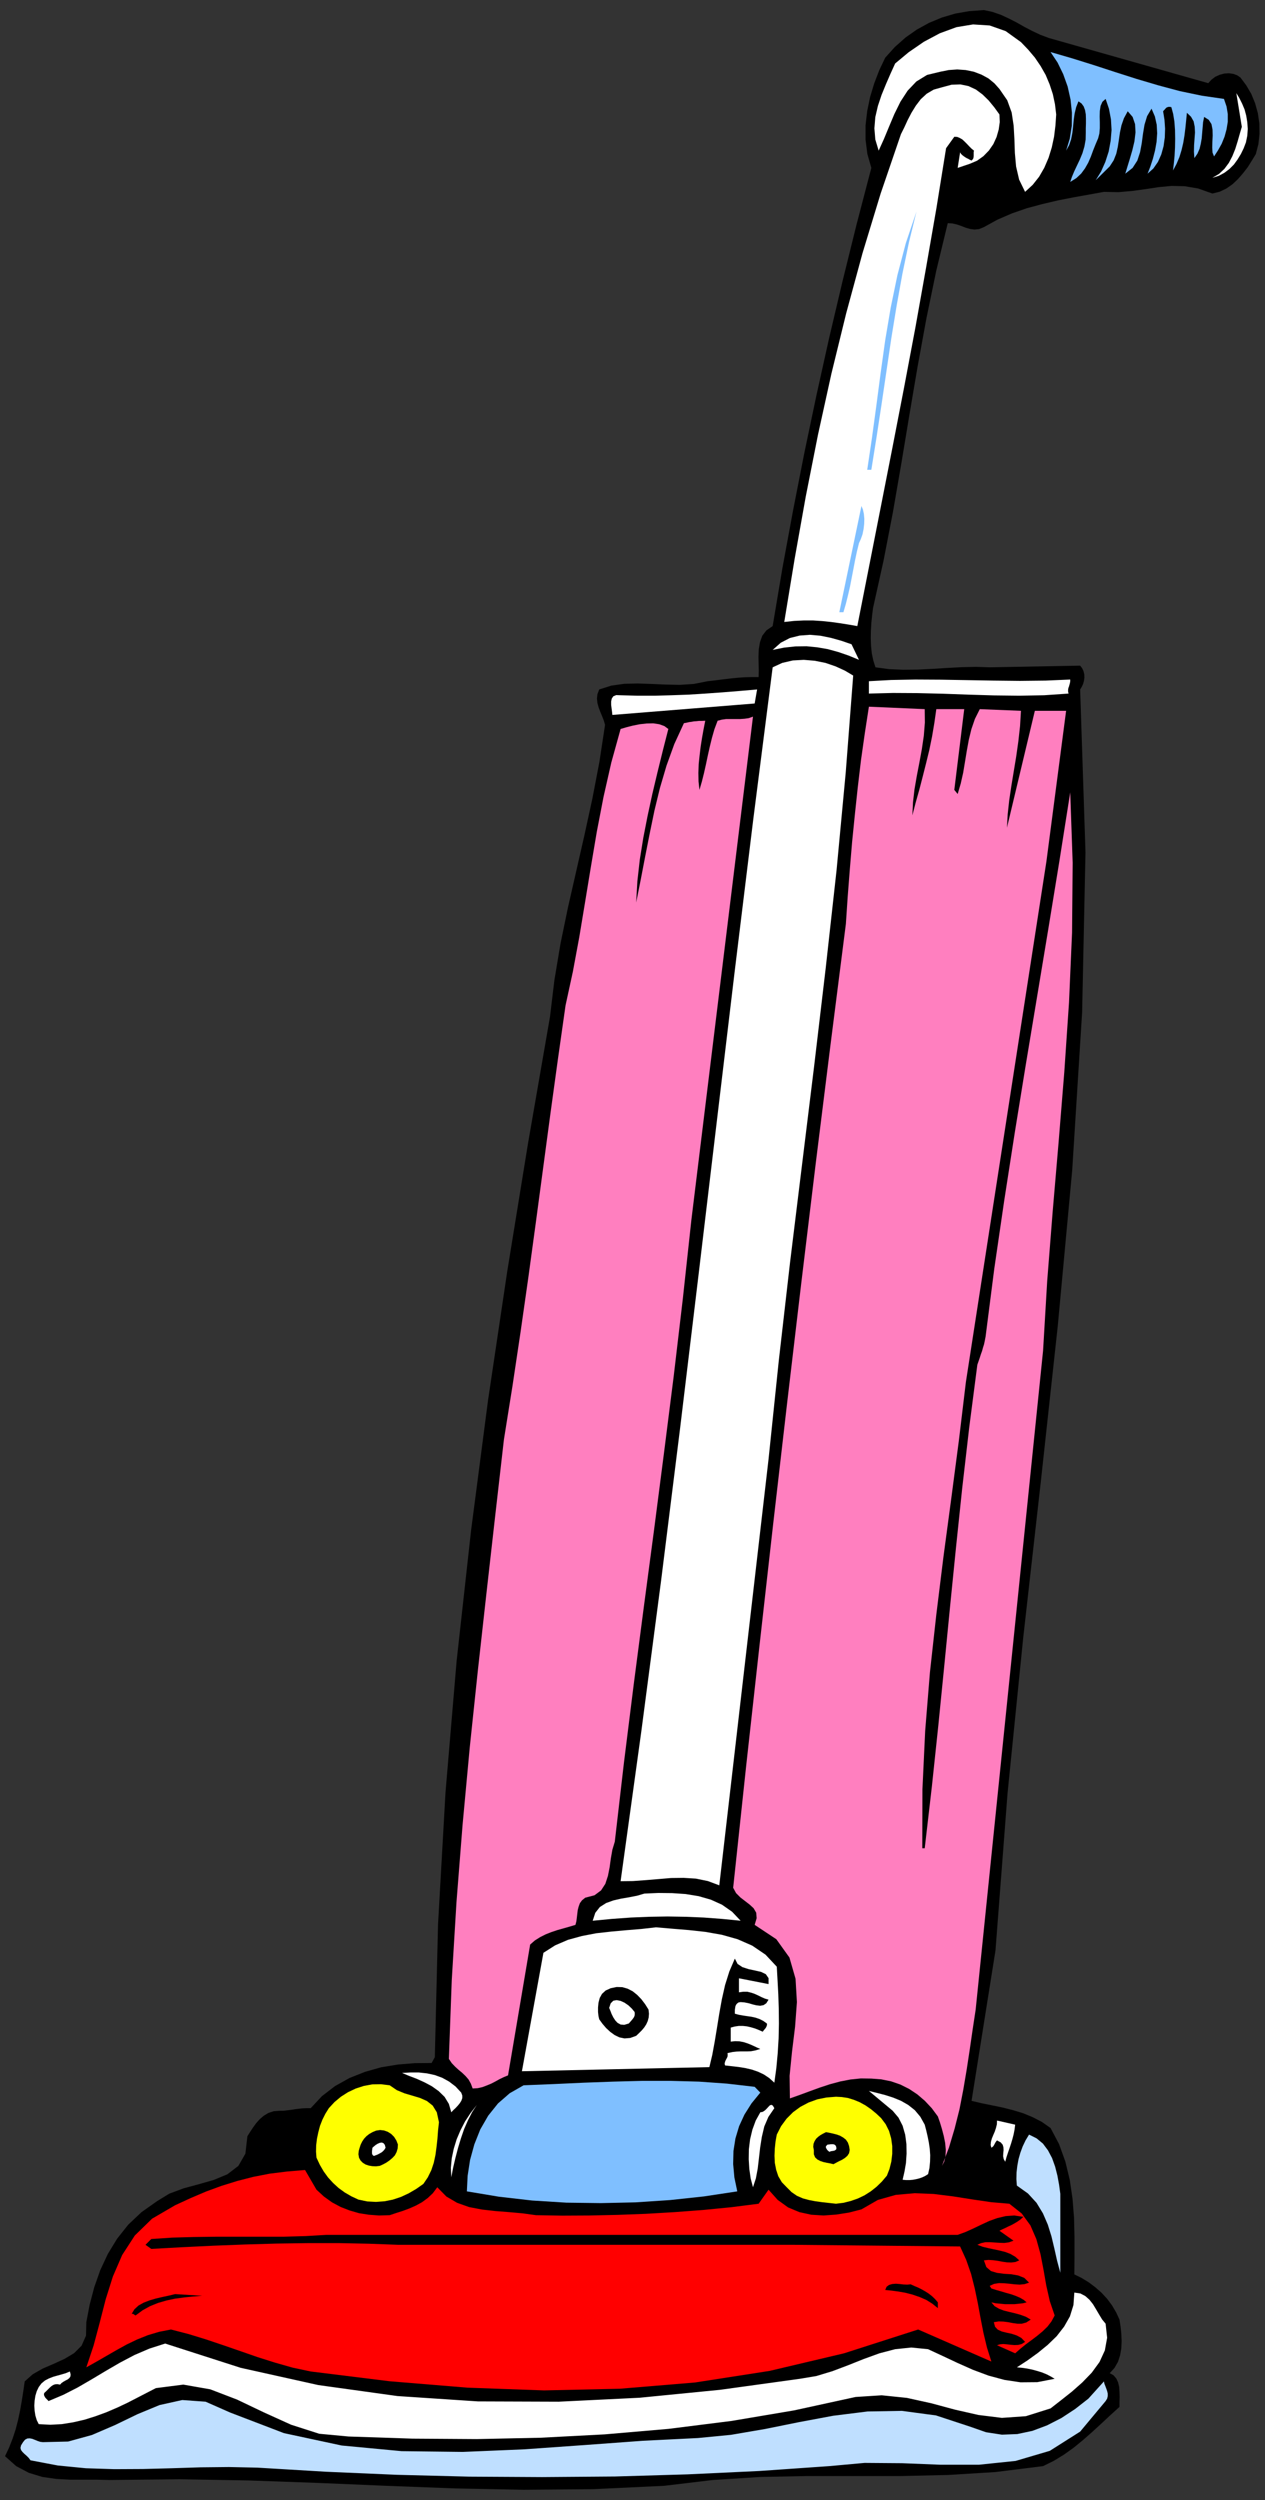 <?xml version="1.0" encoding="UTF-8" standalone="no"?>
<svg
   xmlns:dc="http://purl.org/dc/elements/1.1/"
   xmlns:cc="http://creativecommons.org/ns#"
   xmlns:rdf="http://www.w3.org/1999/02/22-rdf-syntax-ns#"
   xmlns:svg="http://www.w3.org/2000/svg"
   xmlns="http://www.w3.org/2000/svg"
   xmlns:sodipodi="http://sodipodi.sourceforge.net/DTD/sodipodi-0.dtd"
   xmlns:inkscape="http://www.inkscape.org/namespaces/inkscape"
   version="1.0"
   width="696.468mm"
   height="1375.664mm"
   id="svg77"
   sodipodi:docname="GC000225.WMF">
  <rect width="100%" height="100%" fill="#333333" stroke="none"/>
  <sodipodi:namedview
     pagecolor="#ffffff"
     bordercolor="#666666"
     borderopacity="1"
     objecttolerance="10"
     gridtolerance="10"
     guidetolerance="10"
     inkscape:pageopacity="0"
     inkscape:pageshadow="2"
     inkscape:window-width="640"
     inkscape:window-height="480"
     id="namedview79" />
  <defs
     id="defs3">
    <pattern
       id="WMFhbasepattern"
       patternUnits="userSpaceOnUse"
       width="6"
       height="6"
       x="0"
       y="0" />
  </defs>
  <path
     style="fill:none;stroke:none;"
     d="  M 0,5198.72   L 2631.68,5198.72   L 2631.68,0   L 0,0   z "
     id="path5" />
  <path
     style="fill:#000000;fill-rule:evenodd;fill-opacity:1;stroke:none;"
     d="  M 2182.593,79.043   L 2514.251,173.005   L 2514.251,173.005   L 2520.916,165.704   L 2528.85,159.672   L 2538.054,155.546   L 2547.575,153.006   L 2557.097,152.371   L 2566.301,153.641   L 2574.235,156.498   L 2581.217,161.26   L 2581.217,161.26   L 2593.278,177.449   L 2603.751,195.226   L 2611.685,214.59   L 2617.398,235.223   L 2620.572,256.492   L 2620.889,278.078   L 2618.668,299.346   L 2613.272,320.297   L 2613.272,320.297   L 2605.02,333.947   L 2596.451,347.597   L 2586.613,360.295   L 2576.139,372.357   L 2564.714,383.15   L 2552.019,392.039   L 2538.054,398.705   L 2522.82,402.514   L 2522.82,402.514   L 2493.304,392.039   L 2465.375,387.277   L 2438.081,386.642   L 2411.104,389.182   L 2384.127,393.309   L 2356.198,397.118   L 2327.317,399.657   L 2297.166,399.022   L 2297.166,399.022   L 2265.746,404.736   L 2233.691,410.45   L 2201.318,416.799   L 2168.946,424.418   L 2136.891,432.989   L 2105.788,443.782   L 2075.638,456.797   L 2047.391,472.351   L 2047.391,472.351   L 2037.235,476.478   L 2027.714,477.43   L 2018.51,476.16   L 2009.623,473.621   L 2000.737,470.129   L 1991.533,466.955   L 1982.012,464.733   L 1972.173,464.098   L 1972.173,464.098   L 1948.37,562.504   L 1927.741,662.18   L 1909.333,762.809   L 1892.194,863.755   L 1875.373,965.019   L 1857.918,1065.965   L 1838.558,1165.958   L 1816.659,1264.682   L 1816.659,1264.682   L 1814.755,1279.919   L 1813.168,1295.474   L 1812.216,1311.663   L 1811.898,1327.535   L 1812.533,1343.407   L 1814.12,1358.962   L 1817.294,1373.882   L 1821.737,1387.849   L 1821.737,1387.849   L 1849.983,1391.658   L 1879.499,1392.928   L 1909.967,1392.611   L 1941.07,1391.023   L 1971.856,1389.119   L 2002.006,1387.532   L 2031.522,1386.897   L 2059.452,1387.849   L 2059.452,1387.849   L 2247.655,1384.357   L 2247.655,1384.357   L 2251.781,1389.754   L 2254.638,1395.785   L 2256.224,1402.451   L 2256.542,1409.118   L 2255.59,1416.101   L 2253.685,1422.767   L 2250.829,1428.799   L 2247.655,1433.878   L 2247.655,1433.878   L 2258.764,1772.587   L 2251.781,2105.264   L 2231.152,2433.497   L 2201.001,2758.556   L 2165.772,3082.028   L 2129.274,3405.182   L 2096.584,3729.606   L 2071.512,4056.252   L 2071.512,4056.252   L 2021.684,4369.248   L 2021.684,4369.248   L 2043.265,4374.328   L 2065.164,4378.772   L 2086.746,4383.216   L 2108.01,4388.612   L 2128.957,4394.961   L 2148.951,4403.215   L 2167.994,4413.055   L 2186.084,4425.753   L 2186.084,4425.753   L 2203.857,4459.401   L 2216.87,4495.59   L 2226.074,4533.682   L 2231.787,4572.728   L 2234.96,4612.725   L 2235.912,4652.723   L 2235.912,4692.085   L 2235.595,4730.178   L 2235.595,4730.178   L 2250.512,4737.479   L 2265.111,4746.368   L 2279.075,4756.843   L 2292.088,4768.271   L 2303.831,4780.968   L 2313.987,4794.618   L 2322.556,4809.221   L 2329.538,4824.14   L 2329.538,4824.14   L 2331.76,4838.743   L 2333.347,4853.662   L 2333.981,4868.9   L 2333.347,4883.819   L 2330.808,4898.422   L 2326.365,4912.071   L 2319.065,4924.769   L 2309.226,4935.562   L 2309.226,4935.562   L 2317.161,4940.006   L 2322.873,4946.672   L 2326.682,4954.926   L 2328.903,4964.449   L 2329.538,4974.607   L 2329.856,4985.4   L 2329.538,4995.876   L 2329.538,5005.716   L 2329.538,5005.716   L 2309.544,5023.81   L 2290.501,5041.587   L 2271.776,5058.729   L 2253.368,5074.918   L 2234.325,5090.473   L 2214.331,5104.758   L 2193.067,5117.773   L 2170.533,5128.883   L 2170.533,5128.883   L 2070.877,5141.263   L 1972.808,5147.295   L 1875.373,5149.517   L 1778.256,5149.517   L 1680.505,5149.517   L 1582.436,5151.421   L 1483.097,5157.77   L 1382.171,5169.833   L 1382.171,5169.833   L 1234.592,5176.817   L 1089.551,5178.086   L 946.097,5175.229   L 803.278,5169.833   L 661.094,5163.802   L 517.957,5158.722   L 373.869,5156.183   L 227.558,5157.77   L 227.558,5157.77   L 202.803,5157.135   L 175.826,5157.135   L 146.945,5157.135   L 117.429,5155.548   L 88.23,5151.421   L 59.984,5142.85   L 33.642,5128.883   L 10.473,5108.249   L 10.473,5108.249   L 19.043,5090.155   L 26.342,5071.426   L 32.69,5052.063   L 37.768,5032.381   L 41.894,5012.7   L 45.385,4992.701   L 48.558,4972.703   L 51.415,4952.704   L 51.415,4952.704   L 68.236,4937.784   L 88.865,4926.039   L 111.716,4916.198   L 133.933,4906.04   L 154.245,4893.977   L 169.796,4878.423   L 179,4857.472   L 179.635,4829.537   L 179.635,4829.537   L 186.617,4793.031   L 196.138,4756.843   L 208.516,4721.607   L 224.385,4687.641   L 243.745,4655.897   L 266.913,4626.693   L 294.525,4600.663   L 326.897,4577.807   L 326.897,4577.807   L 352.287,4562.252   L 382.12,4551.142   L 413.858,4542.571   L 444.961,4533.682   L 473.207,4521.937   L 496.058,4504.478   L 510.658,4479.083   L 514.784,4442.895   L 514.784,4442.895   L 520.179,4434.324   L 526.209,4425.118   L 532.874,4415.912   L 540.491,4407.341   L 549.06,4400.04   L 558.581,4394.326   L 569.372,4390.834   L 581.75,4389.882   L 581.75,4389.882   L 589.684,4389.882   L 597.619,4388.93   L 605.553,4387.977   L 613.487,4386.708   L 621.104,4385.755   L 629.356,4384.803   L 637.608,4384.486   L 646.494,4384.486   L 646.494,4384.486   L 669.98,4359.408   L 697.275,4338.457   L 727.425,4321.632   L 759.48,4308.935   L 793.122,4299.412   L 828.033,4293.698   L 862.945,4290.841   L 898.173,4290.523   L 898.173,4290.523   L 904.838,4278.461   L 904.838,4278.461   L 911.503,4002.605   L 927.055,3727.702   L 950.223,3454.068   L 980.374,3182.022   L 1015.602,2911.88   L 1055.592,2643.643   L 1098.755,2377.945   L 1144.457,2114.787   L 1144.457,2114.787   L 1153.661,2038.284   L 1166.356,1962.416   L 1181.907,1887.183   L 1199.046,1811.949   L 1216.184,1736.716   L 1232.688,1660.848   L 1247.287,1584.662   L 1259.03,1507.524   L 1259.03,1507.524   L 1256.491,1498.636   L 1253,1489.747   L 1249.191,1480.542   L 1245.7,1471.336   L 1243.161,1462.13   L 1242.209,1452.924   L 1243.161,1443.718   L 1246.969,1433.878   L 1246.969,1433.878   L 1272.042,1425.942   L 1299.019,1422.133   L 1326.948,1421.498   L 1355.829,1422.45   L 1385.028,1423.72   L 1414.544,1424.355   L 1443.742,1422.45   L 1472.624,1416.736   L 1472.624,1416.736   L 1484.367,1415.466   L 1496.744,1413.879   L 1509.757,1412.292   L 1523.086,1410.705   L 1536.734,1409.435   L 1550.381,1408.483   L 1564.345,1408.165   L 1578.627,1408.165   L 1578.627,1408.165   L 1578.945,1395.15   L 1578.627,1380.865   L 1578.31,1365.628   L 1578.945,1350.074   L 1581.484,1335.471   L 1586.244,1322.139   L 1594.813,1311.028   L 1607.826,1302.14   L 1607.826,1302.14   L 1628.138,1181.513   L 1650.354,1061.203   L 1673.84,941.528   L 1698.913,822.17   L 1725.255,703.448   L 1753.184,585.043   L 1782.382,466.955   L 1813.168,349.184   L 1813.168,349.184   L 1804.916,320.297   L 1801.108,290.458   L 1801.108,260.618   L 1804.599,230.779   L 1810.629,201.575   L 1819.198,173.322   L 1829.671,146.023   L 1842.049,119.992   L 1842.049,119.992   L 1862.044,97.772   L 1884.26,78.09   L 1907.746,61.583   L 1933.136,47.616   L 1959.795,36.506   L 1987.725,28.252   L 2016.923,23.173   L 2047.391,20.951   L 2047.391,20.951   L 2065.164,24.76   L 2082.62,30.792   L 2099.123,38.41   L 2115.31,46.664   L 2131.496,55.869   L 2147.999,64.44   L 2164.82,72.376   L 2182.593,79.043   L 2182.593,79.043   L 2182.593,79.043   L 2182.593,79.043   L 2182.593,79.043  z "
     id="path7" />
  <path
     style="fill:#ffffff;fill-rule:evenodd;fill-opacity:1;stroke:none;"
     d="  M 2124.514,87.614   L 2139.43,103.168   L 2153.395,119.675   L 2165.455,137.452   L 2175.928,155.863   L 2184.18,175.544   L 2190.845,195.861   L 2195.288,216.812   L 2197.827,238.08   L 2197.827,238.08   L 2196.24,261.253   L 2193.384,284.427   L 2188.623,306.647   L 2181.959,328.233   L 2173.072,348.867   L 2162.281,367.596   L 2148.951,384.42   L 2133.083,399.022   L 2133.083,399.022   L 2120.705,373.627   L 2114.358,346.327   L 2111.818,318.075   L 2110.866,289.506   L 2109.28,261.253   L 2105.154,233.954   L 2095.95,208.558   L 2079.764,185.068   L 2079.764,185.068   L 2069.29,173.322   L 2056.912,163.164   L 2042.313,155.228   L 2026.444,149.197   L 2009.623,145.705   L 1991.85,144.435   L 1974.077,145.705   L 1956.622,149.197   L 1956.622,149.197   L 1929.01,155.863   L 1906.794,169.513   L 1888.703,188.56   L 1873.787,211.415   L 1861.092,237.128   L 1849.983,263.475   L 1839.193,289.506   L 1828.402,313.314   L 1828.402,313.314   L 1821.42,290.14   L 1819.515,266.967   L 1821.42,243.477   L 1826.815,220.304   L 1834.432,197.448   L 1843.636,174.91   L 1853.157,153.006   L 1862.678,132.055   L 1862.678,132.055   L 1890.925,108.565   L 1922.345,86.979   L 1955.67,69.202   L 1990.264,56.504   L 2024.858,50.79   L 2059.452,53.013   L 2092.776,64.758   L 2124.514,87.614   L 2124.514,87.614   L 2124.514,87.614   L 2124.514,87.614   L 2124.514,87.614  z "
     id="path9" />
  <path
     style="fill:#7fbfff;fill-rule:evenodd;fill-opacity:1;stroke:none;"
     d="  M 2546.941,205.701   L 2552.336,221.573   L 2554.875,237.128   L 2554.875,253.317   L 2552.336,268.872   L 2548.21,284.109   L 2542.18,299.029   L 2534.563,312.679   L 2526.311,325.376   L 2526.311,325.376   L 2523.137,317.44   L 2522.503,306.965   L 2522.82,294.902   L 2523.455,281.887   L 2523.137,269.507   L 2520.916,258.079   L 2515.203,249.191   L 2505.682,243.159   L 2505.682,243.159   L 2503.46,254.27   L 2502.508,265.698   L 2501.556,276.808   L 2500.604,287.918   L 2498.7,299.029   L 2496.16,309.504   L 2491.717,319.662   L 2485.37,328.868   L 2485.37,328.868   L 2484.418,315.536   L 2484.735,301.886   L 2485.687,288.553   L 2486.639,275.538   L 2486.005,263.475   L 2483.783,252.365   L 2478.387,242.842   L 2469.818,234.588   L 2469.818,234.588   L 2468.231,250.778   L 2466.645,266.332   L 2464.74,281.887   L 2462.201,297.124   L 2458.71,312.044   L 2454.267,326.646   L 2448.237,340.931   L 2440.937,354.581   L 2440.937,354.581   L 2442.524,340.613   L 2444.111,324.424   L 2445.063,306.965   L 2445.38,288.871   L 2445.063,270.459   L 2443.794,253   L 2441.255,237.128   L 2437.446,222.843   L 2437.446,222.843   L 2434.272,222.208   L 2431.733,222.208   L 2429.512,222.843   L 2427.29,223.795   L 2425.386,225.7   L 2423.799,227.605   L 2421.895,229.509   L 2420.308,231.414   L 2420.308,231.414   L 2423.164,249.191   L 2424.434,267.602   L 2423.799,286.014   L 2421.26,304.108   L 2416.499,321.25   L 2409.517,336.804   L 2399.996,350.454   L 2387.935,361.247   L 2387.935,361.247   L 2393.648,346.645   L 2399.044,330.138   L 2403.487,312.996   L 2406.661,295.219   L 2407.93,277.125   L 2406.978,259.349   L 2403.169,242.207   L 2396.187,226.018   L 2396.187,226.018   L 2386.983,241.572   L 2381.588,259.349   L 2378.414,278.395   L 2375.875,297.759   L 2372.384,316.488   L 2366.671,333.947   L 2356.833,349.184   L 2341.599,361.247   L 2341.599,361.247   L 2345.724,347.597   L 2350.802,331.09   L 2356.198,312.679   L 2360.641,293.95   L 2362.863,275.221   L 2361.911,258.079   L 2356.833,243.159   L 2346.677,231.414   L 2346.677,231.414   L 2338.742,246.016   L 2333.664,260.618   L 2330.49,275.538   L 2328.269,290.775   L 2326.047,305.378   L 2322.873,319.662   L 2317.478,333.312   L 2309.226,346.01   L 2309.226,346.01   L 2280.028,374.897   L 2280.028,374.897   L 2291.136,356.803   L 2300.022,336.804   L 2307.005,315.218   L 2311.131,292.997   L 2313.035,270.459   L 2311.765,248.238   L 2307.639,226.335   L 2300.657,205.701   L 2300.657,205.701   L 2293.992,211.733   L 2290.184,220.304   L 2288.597,230.779   L 2288.279,242.207   L 2288.597,254.587   L 2288.597,266.65   L 2287.645,277.76   L 2285.106,287.601   L 2285.106,287.601   L 2279.71,300.299   L 2274.632,312.996   L 2269.872,326.011   L 2264.476,338.391   L 2257.811,350.137   L 2249.877,360.93   L 2239.721,370.453   L 2227.026,378.389   L 2227.026,378.389   L 2230.517,367.913   L 2235.278,356.485   L 2240.99,344.423   L 2247.021,331.725   L 2252.416,318.71   L 2256.542,304.743   L 2259.081,290.458   L 2259.398,275.856   L 2259.398,275.856   L 2259.398,266.65   L 2259.716,256.809   L 2259.716,246.969   L 2259.398,237.763   L 2257.811,228.874   L 2254.955,221.256   L 2250.512,215.225   L 2244.164,210.78   L 2244.164,210.78   L 2239.403,222.843   L 2236.23,235.858   L 2234.325,249.191   L 2233.056,262.841   L 2231.469,276.491   L 2228.93,289.506   L 2224.804,301.886   L 2218.457,313.314   L 2218.457,313.314   L 2226.074,288.236   L 2230.2,261.571   L 2230.517,234.271   L 2227.661,206.971   L 2221.631,179.989   L 2212.427,154.276   L 2200.684,130.151   L 2186.084,108.247   L 2186.084,108.247   L 2230.834,121.262   L 2275.584,135.23   L 2320.334,149.832   L 2365.084,164.117   L 2410.152,177.449   L 2455.219,189.512   L 2500.921,199.035   L 2546.941,205.701   L 2546.941,205.701   L 2546.941,205.701   L 2546.941,205.701   L 2546.941,205.701  z "
     id="path11" />
  <path
     style="fill:#ffffff;fill-rule:evenodd;fill-opacity:1;stroke:none;"
     d="  M 2079.764,238.08   L 2080.398,253.952   L 2078.177,269.507   L 2073.733,285.061   L 2067.068,299.664   L 2057.865,312.996   L 2046.439,324.741   L 2033.109,334.265   L 2018.193,340.613   L 2018.193,340.613   L 1992.803,349.184   L 1997.881,316.805   L 1997.881,316.805   L 1999.785,319.98   L 2002.324,322.519   L 2005.18,324.741   L 2008.354,326.964   L 2011.528,328.868   L 2015.019,330.455   L 2018.193,332.36   L 2021.684,333.947   L 2021.684,333.947   L 2023.588,332.043   L 2025.175,329.82   L 2025.81,327.281   L 2026.127,324.424   L 2026.127,321.884   L 2026.127,319.028   L 2026.127,316.171   L 2026.762,313.314   L 2026.762,313.314   L 2021.684,309.187   L 2016.923,304.425   L 2012.162,299.346   L 2007.402,294.585   L 2002.641,290.14   L 1997.246,286.966   L 1991.85,284.744   L 1985.82,284.427   L 1985.82,284.427   L 1968.682,308.235   L 1968.682,308.235   L 1948.687,432.354   L 1927.106,556.473   L 1904.889,680.909   L 1881.404,805.346   L 1857.283,929.783   L 1832.845,1054.219   L 1808.407,1178.338   L 1783.969,1302.14   L 1783.969,1302.14   L 1765.879,1298.966   L 1747.788,1296.109   L 1729.381,1293.569   L 1710.973,1291.665   L 1691.93,1290.395   L 1672.57,1290.395   L 1652.576,1291.347   L 1631.946,1293.569   L 1631.946,1293.569   L 1653.528,1162.466   L 1676.696,1032.633   L 1702.086,904.387   L 1730.015,777.411   L 1760.801,651.705   L 1794.76,526.633   L 1832.528,402.514   L 1874.739,279.03   L 1874.739,279.03   L 1881.721,265.063   L 1888.703,249.826   L 1896.638,234.588   L 1905.842,219.669   L 1915.998,206.336   L 1928.375,194.908   L 1942.975,186.337   L 1960.113,181.576   L 1960.113,181.576   L 1980.108,176.179   L 1998.515,175.544   L 2015.336,179.036   L 2030.888,186.337   L 2044.535,196.496   L 2057.23,208.876   L 2068.973,223.161   L 2079.764,238.08   L 2079.764,238.08   L 2079.764,238.08   L 2079.764,238.08   L 2079.764,238.08  z "
     id="path13" />
  <path
     style="fill:#ffffff;fill-rule:evenodd;fill-opacity:1;stroke:none;"
     d="  M 2592.643,296.172   L 2587.882,308.552   L 2582.169,320.297   L 2575.187,331.725   L 2567.57,342.201   L 2558.366,351.406   L 2547.893,359.342   L 2536.15,365.691   L 2522.82,369.818   L 2522.82,369.818   L 2536.785,361.565   L 2547.893,351.089   L 2557.097,338.709   L 2564.396,324.741   L 2570.427,309.822   L 2575.187,294.585   L 2579.63,279.03   L 2584.074,263.793   L 2584.074,263.793   L 2572.648,193.639   L 2572.648,193.639   L 2578.996,204.114   L 2584.708,215.542   L 2589.786,227.605   L 2593.278,240.62   L 2595.499,254.27   L 2596.451,268.237   L 2595.499,282.204   L 2592.643,296.172   L 2592.643,296.172   L 2592.643,296.172   L 2592.643,296.172   L 2592.643,296.172  z "
     id="path15" />
  <path
     style="fill:#7fbfff;fill-rule:evenodd;fill-opacity:1;stroke:none;"
     d="  M 1813.168,977.081   L 1804.599,977.081   L 1804.599,977.081   L 1814.437,910.736   L 1823.641,843.121   L 1832.528,775.507   L 1842.049,707.257   L 1853.475,639.642   L 1867.439,572.027   L 1884.895,505.682   L 1907.111,439.972   L 1907.111,439.972   L 1891.56,503.46   L 1877.912,568.853   L 1865.852,635.516   L 1854.744,703.448   L 1844.588,772.015   L 1834.432,840.899   L 1823.959,909.466   L 1813.168,977.081   L 1813.168,977.081   L 1813.168,977.081   L 1813.168,977.081   L 1813.168,977.081  z "
     id="path17" />
  <path
     style="fill:#7fbfff;fill-rule:evenodd;fill-opacity:1;stroke:none;"
     d="  M 1787.46,1129.453   L 1783.017,1147.547   L 1779.209,1165.641   L 1775.717,1184.052   L 1772.226,1202.147   L 1768.735,1220.241   L 1764.609,1238.017   L 1760.166,1255.794   L 1755.088,1273.253   L 1755.088,1273.253   L 1746.519,1273.253   L 1792.538,1052.315   L 1792.538,1052.315   L 1795.712,1059.933   L 1797.616,1068.822   L 1798.569,1078.98   L 1798.251,1089.773   L 1796.982,1100.566   L 1794.76,1111.359   L 1791.269,1121.199   L 1787.46,1129.453   L 1787.46,1129.453   L 1787.46,1129.453   L 1787.46,1129.453   L 1787.46,1129.453  z "
     id="path19" />
  <path
     style="fill:#ffffff;fill-rule:evenodd;fill-opacity:1;stroke:none;"
     d="  M 1771.909,1339.916   L 1787.46,1372.294   L 1787.46,1372.294   L 1765.879,1363.406   L 1744.615,1356.105   L 1722.716,1350.074   L 1700.817,1346.264   L 1678.283,1344.042   L 1655.115,1344.36   L 1631.629,1346.899   L 1607.826,1351.661   L 1607.826,1351.661   L 1624.647,1336.741   L 1643.689,1326.9   L 1664.001,1321.822   L 1685.265,1320.234   L 1707.164,1322.139   L 1729.063,1326.583   L 1750.645,1332.614   L 1771.909,1339.916   L 1771.909,1339.916   L 1771.909,1339.916   L 1771.909,1339.916   L 1771.909,1339.916  z "
     id="path21" />
  <path
     style="fill:#ffffff;fill-rule:evenodd;fill-opacity:1;stroke:none;"
     d="  M 1775.4,1404.991   L 1759.849,1606.883   L 1740.806,1809.727   L 1718.273,2012.889   L 1694.152,2217.003   L 1669.079,2421.117   L 1644.007,2625.549   L 1620.521,2830.298   L 1599.257,3034.729   L 1599.257,3034.729   L 1496.744,3921.023   L 1496.744,3921.023   L 1472.941,3912.134   L 1448.186,3907.055   L 1422.478,3905.468   L 1396.453,3905.786   L 1370.111,3908.008   L 1343.452,3910.23   L 1317.11,3912.134   L 1291.402,3912.452   L 1291.402,3912.452   L 1334.565,3600.408   L 1375.824,3286.142   L 1415.179,2970.606   L 1453.264,2654.119   L 1491.031,2336.996   L 1528.799,2020.19   L 1567.519,1703.702   L 1607.826,1387.849   L 1607.826,1387.849   L 1627.82,1378.643   L 1649.719,1373.564   L 1672.57,1372.294   L 1695.421,1374.199   L 1717.638,1378.643   L 1738.902,1385.944   L 1758.262,1394.833   L 1775.4,1404.991   L 1775.4,1404.991   L 1775.4,1404.991   L 1775.4,1404.991   L 1775.4,1404.991  z "
     id="path23" />
  <path
     style="fill:#ffffff;fill-rule:evenodd;fill-opacity:1;stroke:none;"
     d="  M 2227.026,1413.244   L 2227.026,1417.054   L 2226.391,1420.545   L 2225.439,1424.037   L 2224.487,1427.529   L 2223.217,1430.704   L 2222.583,1434.513   L 2222.583,1438.322   L 2223.535,1442.449   L 2223.535,1442.449   L 2172.755,1445.941   L 2120.705,1446.893   L 2068.021,1446.258   L 2015.019,1444.671   L 1962.017,1442.766   L 1909.65,1441.496   L 1858.235,1441.179   L 1808.09,1442.449   L 1808.09,1442.449   L 1808.09,1416.736   L 1808.09,1416.736   L 1854.427,1414.197   L 1904.572,1413.244   L 1957.574,1413.562   L 2012.162,1414.514   L 2067.386,1415.466   L 2122.292,1416.101   L 2175.928,1415.466   L 2227.026,1413.244   L 2227.026,1413.244   L 2227.026,1413.244   L 2227.026,1413.244   L 2227.026,1413.244  z "
     id="path25" />
  <path
     style="fill:#ffffff;fill-rule:evenodd;fill-opacity:1;stroke:none;"
     d="  M 1570.375,1463.082   L 1274.264,1486.89   L 1274.264,1486.89   L 1273.629,1480.859   L 1272.677,1473.558   L 1271.725,1465.939   L 1271.725,1458.956   L 1272.994,1452.924   L 1276.168,1448.163   L 1282.198,1445.623   L 1291.402,1445.941   L 1291.402,1445.941   L 1326.948,1446.893   L 1362.494,1446.893   L 1397.406,1445.941   L 1432.634,1444.671   L 1467.863,1442.449   L 1503.409,1439.909   L 1538.955,1437.052   L 1575.453,1433.878   L 1575.453,1433.878   L 1570.375,1463.082   L 1570.375,1463.082   L 1570.375,1463.082   L 1570.375,1463.082  z "
     id="path27" />
  <path
     style="fill:#ff7fbf;fill-rule:evenodd;fill-opacity:1;stroke:none;"
     d="  M 1924.249,1474.828   L 1924.567,1502.762   L 1922.345,1530.38   L 1918.219,1558.314   L 1913.141,1585.932   L 1907.746,1613.867   L 1902.985,1641.484   L 1899.811,1668.784   L 1898.542,1695.766   L 1898.542,1695.766   L 1905.524,1668.784   L 1913.141,1641.801   L 1920.123,1614.819   L 1927.106,1587.202   L 1933.771,1559.902   L 1939.483,1531.967   L 1944.244,1503.715   L 1948.37,1474.828   L 1948.37,1474.828   L 2006.45,1474.828   L 1985.82,1642.754   L 1992.803,1651.324   L 1992.803,1651.324   L 1999.15,1629.739   L 2004.228,1607.2   L 2008.037,1584.345   L 2011.845,1561.171   L 2015.971,1538.633   L 2021.366,1516.412   L 2028.666,1495.144   L 2038.822,1474.828   L 2038.822,1474.828   L 2124.514,1478.32   L 2124.514,1478.32   L 2122.609,1510.064   L 2119.118,1541.49   L 2114.675,1572.917   L 2109.597,1603.708   L 2104.519,1634.5   L 2100.076,1664.34   L 2096.902,1693.544   L 2095.315,1721.479   L 2095.315,1721.479   L 2153.395,1478.32   L 2218.457,1478.32   L 2177.515,1791.316   L 2009.941,2874.105   L 2009.941,2874.105   L 1995.342,2995.684   L 1979.473,3116.629   L 1963.287,3237.256   L 1948.37,3357.884   L 1935.04,3478.511   L 1925.201,3599.773   L 1919.489,3721.353   L 1919.171,3843.885   L 1919.171,3843.885   L 1924.249,3843.885   L 1924.249,3843.885   L 1939.166,3715.004   L 1952.496,3588.98   L 1964.873,3464.861   L 1976.934,3341.694   L 1989.311,3218.527   L 2002.324,3094.408   L 2016.923,2968.067   L 2033.744,2838.234   L 2033.744,2838.234   L 2036.283,2830.933   L 2038.822,2823.632   L 2041.044,2816.648   L 2043.583,2809.664   L 2045.487,2802.68   L 2047.709,2795.697   L 2049.295,2788.078   L 2050.882,2779.825   L 2050.882,2779.825   L 2068.973,2638.564   L 2089.602,2497.303   L 2111.501,2356.359   L 2134.352,2215.416   L 2157.838,2074.155   L 2181.324,1932.577   L 2204.492,1790.681   L 2227.026,1647.833   L 2227.026,1647.833   L 2232.104,1794.173   L 2230.834,1939.56   L 2224.487,2084.948   L 2214.648,2230.018   L 2202.905,2374.771   L 2190.528,2519.524   L 2179.102,2664.276   L 2170.533,2809.029   L 2170.533,2809.029   L 2030.253,4179.419   L 2030.253,4179.419   L 2023.905,4221.321   L 2017.875,4262.906   L 2011.528,4304.491   L 2004.545,4345.758   L 1996.611,4386.708   L 1986.455,4427.023   L 1974.712,4466.385   L 1960.113,4504.478   L 1960.113,4504.478   L 1964.873,4495.59   L 1967.412,4484.162   L 1968.047,4471.147   L 1966.778,4456.862   L 1963.921,4442.577   L 1960.113,4427.975   L 1955.987,4414.325   L 1951.544,4401.627   L 1951.544,4401.627   L 1938.849,4384.486   L 1924.567,4369.248   L 1909.015,4355.916   L 1891.877,4344.488   L 1873.469,4335.282   L 1854.109,4328.616   L 1833.797,4324.489   L 1813.168,4322.902   L 1813.168,4322.902   L 1791.269,4322.585   L 1769.687,4324.807   L 1748.423,4328.934   L 1727.159,4334.648   L 1705.895,4341.631   L 1684.948,4349.25   L 1664.319,4356.868   L 1643.689,4364.169   L 1643.689,4364.169   L 1643.054,4317.188   L 1648.132,4266.715   L 1654.48,4214.972   L 1658.289,4163.865   L 1655.432,4115.296   L 1642.737,4071.172   L 1615.443,4033.079   L 1570.375,4003.24   L 1570.375,4003.24   L 1574.501,3989.272   L 1573.549,3977.845   L 1568.154,3968.639   L 1559.902,3961.02   L 1550.381,3953.719   L 1540.542,3946.101   L 1531.656,3937.212   L 1525.625,3926.102   L 1525.625,3926.102   L 1552.602,3673.419   L 1580.531,3421.372   L 1608.778,3170.276   L 1637.659,2920.133   L 1667.175,2669.99   L 1697.326,2420.482   L 1728.428,2170.974   L 1760.166,1921.466   L 1760.166,1921.466   L 1763.975,1864.644   L 1768.418,1807.505   L 1773.178,1750.683   L 1778.891,1693.861   L 1784.921,1637.357   L 1791.586,1581.17   L 1799.521,1525.301   L 1808.09,1469.749   L 1808.09,1469.749   L 1924.249,1474.828   L 1924.249,1474.828   L 1924.249,1474.828   L 1924.249,1474.828  z "
     id="path29" />
  <path
     style="fill:#ff7fbf;fill-rule:evenodd;fill-opacity:1;stroke:none;"
     d="  M 1438.664,2537.3   L 1420.891,2701.1   L 1401.849,2862.677   L 1381.537,3022.984   L 1360.907,3182.657   L 1339.643,3342.646   L 1318.696,3503.271   L 1298.384,3665.801   L 1279.342,3830.235   L 1279.342,3830.235   L 1274.264,3847.059   L 1271.09,3865.153   L 1268.551,3883.565   L 1265.06,3901.341   L 1259.665,3917.848   L 1250.778,3931.498   L 1237.131,3941.656   L 1217.771,3946.735   L 1217.771,3946.735   L 1211.106,3952.132   L 1206.663,3958.163   L 1204.124,3965.147   L 1202.219,3972.448   L 1201.267,3980.384   L 1200.315,3988.32   L 1199.363,3995.939   L 1197.459,4003.24   L 1197.459,4003.24   L 1184.764,4007.049   L 1172.386,4010.541   L 1160.008,4014.033   L 1147.631,4018.16   L 1135.571,4022.921   L 1124.145,4028.635   L 1113.037,4035.619   L 1103.198,4044.19   L 1103.198,4044.19   L 1057.179,4316.236   L 1057.179,4316.236   L 1047.975,4320.045   L 1039.406,4324.172   L 1030.836,4328.934   L 1022.267,4333.378   L 1013.063,4337.187   L 1003.86,4340.679   L 994.021,4342.901   L 983.548,4343.536   L 983.548,4343.536   L 979.739,4333.378   L 974.978,4324.807   L 968.631,4317.506   L 961.649,4310.839   L 954.349,4304.808   L 947.049,4298.142   L 940.067,4290.841   L 934.037,4281.952   L 934.037,4281.952   L 940.067,4118.153   L 949.906,3955.624   L 962.601,3794.682   L 977.517,3634.057   L 994.338,3474.384   L 1012.111,3314.712   L 1030.202,3154.722   L 1048.61,2993.78   L 1048.61,2993.78   L 1066.383,2882.675   L 1083.204,2770.302   L 1099.39,2656.975   L 1114.941,2543.014   L 1130.175,2429.371   L 1145.409,2315.727   L 1160.961,2202.718   L 1176.829,2090.979   L 1176.829,2090.979   L 1192.063,2020.825   L 1205.393,1949.083   L 1217.454,1876.39   L 1229.514,1803.061   L 1241.891,1729.732   L 1255.856,1657.356   L 1272.042,1585.932   L 1291.402,1516.095   L 1291.402,1516.095   L 1303.145,1512.603   L 1316.792,1509.111   L 1331.074,1506.254   L 1345.356,1504.667   L 1359.321,1504.35   L 1372.015,1506.254   L 1382.489,1510.064   L 1390.741,1516.095   L 1390.741,1516.095   L 1379.315,1560.854   L 1368.207,1605.93   L 1357.416,1651.324   L 1347.578,1696.718   L 1338.691,1742.112   L 1331.391,1787.506   L 1326.313,1832.583   L 1323.774,1877.025   L 1323.774,1877.025   L 1333.296,1829.409   L 1342.5,1781.475   L 1352.021,1733.224   L 1361.86,1685.608   L 1373.285,1638.627   L 1386.932,1592.281   L 1403.118,1547.522   L 1423.113,1504.032   L 1423.113,1504.032   L 1428.508,1503.08   L 1433.904,1501.81   L 1438.982,1501.175   L 1444.06,1500.223   L 1449.138,1499.906   L 1454.851,1499.271   L 1460.881,1499.271   L 1467.546,1498.953   L 1467.546,1498.953   L 1464.054,1516.73   L 1460.881,1534.506   L 1458.024,1552.601   L 1455.803,1571.012   L 1453.899,1589.106   L 1453.264,1607.518   L 1453.581,1625.294   L 1455.485,1642.754   L 1455.485,1642.754   L 1460.563,1625.294   L 1465.007,1607.518   L 1469.132,1589.106   L 1472.941,1571.012   L 1477.067,1552.601   L 1481.51,1534.506   L 1486.588,1516.73   L 1493.253,1498.953   L 1493.253,1498.953   L 1501.822,1496.731   L 1510.709,1495.461   L 1520.23,1495.461   L 1530.069,1495.461   L 1539.59,1495.461   L 1549.111,1494.826   L 1557.998,1493.557   L 1566.884,1490.382   L 1566.884,1490.382   L 1438.664,2537.3   L 1438.664,2537.3   L 1438.664,2537.3   L 1438.664,2537.3  z "
     id="path31" />
  <path
     style="fill:#ffffff;fill-rule:evenodd;fill-opacity:1;stroke:none;"
     d="  M 1541.177,3994.669   L 1502.774,3990.86   L 1464.689,3988.003   L 1426.921,3986.415   L 1389.154,3985.781   L 1350.751,3986.415   L 1312.349,3988.003   L 1272.994,3990.86   L 1233.322,3994.669   L 1233.322,3994.669   L 1238.718,3978.162   L 1248.239,3966.099   L 1261.251,3957.846   L 1276.168,3952.449   L 1292.672,3948.64   L 1309.493,3945.783   L 1325.679,3942.609   L 1340.913,3938.164   L 1340.913,3938.164   L 1369.794,3936.895   L 1398.675,3937.212   L 1426.604,3939.117   L 1453.899,3943.561   L 1479.289,3950.862   L 1502.457,3961.338   L 1523.404,3975.94   L 1541.177,3994.669   L 1541.177,3994.669   L 1541.177,3994.669   L 1541.177,3994.669   L 1541.177,3994.669  z "
     id="path33" />
  <path
     style="fill:#ffffff;fill-rule:evenodd;fill-opacity:1;stroke:none;"
     d="  M 1616.395,4090.218   L 1617.982,4118.471   L 1619.569,4147.993   L 1620.521,4177.832   L 1620.838,4208.624   L 1620.203,4239.415   L 1618.299,4270.525   L 1615.443,4301.316   L 1611.317,4331.473   L 1611.317,4331.473   L 1600.843,4321.95   L 1589.418,4314.331   L 1577.358,4308.617   L 1564.345,4304.173   L 1550.698,4300.999   L 1536.734,4298.777   L 1522.769,4297.19   L 1508.804,4295.602   L 1508.804,4295.602   L 1507.852,4292.11   L 1508.487,4288.936   L 1509.439,4286.079   L 1511.026,4282.905   L 1512.613,4280.048   L 1513.882,4277.191   L 1514.2,4273.699   L 1513.882,4269.89   L 1513.882,4269.89   L 1524.356,4267.668   L 1532.925,4266.715   L 1540.859,4266.398   L 1547.842,4266.398   L 1554.824,4266.398   L 1562.758,4266.08   L 1571.328,4264.493   L 1582.118,4261.319   L 1582.118,4261.319   L 1576.088,4258.779   L 1569.423,4255.605   L 1562.441,4252.43   L 1555.141,4249.574   L 1547.207,4247.034   L 1538.638,4245.447   L 1529.751,4245.129   L 1520.547,4246.082   L 1520.547,4246.082   L 1520.547,4216.877   L 1520.547,4216.877   L 1528.799,4214.655   L 1537.368,4213.385   L 1545.937,4213.385   L 1554.507,4214.338   L 1562.758,4216.242   L 1571.328,4218.782   L 1579.262,4221.956   L 1587.196,4225.448   L 1587.196,4225.448   L 1588.466,4223.543   L 1590.053,4221.639   L 1591.64,4219.734   L 1593.226,4217.829   L 1594.496,4215.607   L 1595.448,4213.385   L 1596.083,4210.846   L 1595.765,4208.306   L 1595.765,4208.306   L 1588.148,4202.91   L 1580.531,4199.1   L 1572.28,4196.243   L 1563.71,4194.339   L 1554.824,4193.069   L 1546.255,4191.799   L 1537.368,4190.212   L 1529.117,4187.99   L 1529.117,4187.99   L 1529.117,4184.181   L 1529.117,4180.054   L 1529.751,4175.927   L 1530.386,4172.118   L 1531.973,4168.944   L 1534.195,4166.404   L 1537.051,4164.499   L 1541.177,4163.865   L 1541.177,4163.865   L 1549.111,4164.499   L 1557.363,4166.087   L 1565.932,4168.626   L 1573.867,4170.531   L 1581.801,4171.483   L 1588.783,4170.213   L 1594.496,4166.404   L 1599.257,4158.785   L 1599.257,4158.785   L 1591.64,4156.564   L 1584.34,4153.389   L 1577.358,4149.897   L 1570.375,4146.723   L 1562.758,4144.183   L 1555.141,4142.279   L 1546.572,4142.279   L 1537.686,4143.548   L 1537.686,4143.548   L 1537.686,4114.344   L 1599.257,4126.407   L 1599.257,4126.407   L 1599.257,4114.026   L 1593.544,4105.773   L 1583.705,4101.011   L 1571.01,4098.154   L 1557.68,4095.298   L 1544.985,4091.171   L 1534.829,4084.505   L 1529.117,4073.394   L 1529.117,4073.394   L 1517.691,4100.059   L 1508.804,4128.311   L 1502.14,4157.833   L 1496.744,4187.673   L 1491.984,4217.195   L 1487.223,4246.082   L 1482.145,4273.699   L 1476.115,4299.094   L 1476.115,4299.094   L 1086.06,4307.665   L 1130.81,4061.331   L 1130.81,4061.331   L 1155.248,4045.777   L 1181.907,4034.349   L 1210.789,4026.413   L 1240.622,4020.699   L 1271.725,4017.207   L 1303.145,4014.35   L 1334.248,4011.811   L 1365.033,4008.319   L 1365.033,4008.319   L 1398.358,4011.176   L 1432.952,4014.033   L 1467.863,4017.842   L 1502.14,4023.873   L 1534.829,4033.079   L 1565.297,4046.412   L 1592.909,4065.141   L 1616.395,4090.218   L 1616.395,4090.218   L 1616.395,4090.218   L 1616.395,4090.218   L 1616.395,4090.218  z "
     id="path35" />
  <path
     style="fill:#000000;fill-rule:evenodd;fill-opacity:1;stroke:none;"
     d="  M 1349.482,4179.419   L 1350.434,4187.99   L 1349.799,4195.926   L 1347.895,4203.227   L 1344.721,4210.211   L 1340.595,4216.56   L 1335.517,4222.591   L 1329.804,4228.305   L 1323.774,4234.019   L 1323.774,4234.019   L 1311.397,4238.463   L 1299.654,4239.415   L 1288.863,4237.193   L 1279.024,4232.432   L 1269.821,4225.765   L 1261.251,4217.829   L 1253.634,4208.941   L 1246.969,4199.735   L 1246.969,4199.735   L 1245.383,4193.069   L 1244.43,4184.498   L 1244.43,4174.975   L 1245.383,4165.134   L 1247.922,4155.294   L 1252.682,4146.723   L 1260.299,4139.739   L 1270.773,4134.977   L 1270.773,4134.977   L 1283.15,4132.438   L 1294.893,4132.755   L 1306.001,4135.93   L 1316.475,4141.326   L 1325.996,4148.945   L 1334.565,4157.833   L 1342.5,4168.309   L 1349.482,4179.419   L 1349.482,4179.419   L 1349.482,4179.419   L 1349.482,4179.419   L 1349.482,4179.419  z "
     id="path37" />
  <path
     style="fill:#ffffff;fill-rule:evenodd;fill-opacity:1;stroke:none;"
     d="  M 1320.601,4184.498   L 1320.918,4188.307   L 1320.601,4191.799   L 1319.331,4194.974   L 1317.427,4197.831   L 1315.205,4200.688   L 1312.984,4203.227   L 1310.445,4206.084   L 1308.54,4208.306   L 1308.54,4208.306   L 1299.019,4211.163   L 1291.402,4210.528   L 1285.054,4207.037   L 1280.294,4201.957   L 1276.168,4195.609   L 1272.677,4188.625   L 1270.138,4181.959   L 1267.599,4175.927   L 1267.599,4175.927   L 1270.773,4166.404   L 1276.168,4161.008   L 1283.15,4159.738   L 1291.402,4161.325   L 1299.654,4165.134   L 1307.906,4170.848   L 1314.888,4177.515   L 1320.601,4184.498   L 1320.601,4184.498   L 1320.601,4184.498   L 1320.601,4184.498   L 1320.601,4184.498  z "
     id="path39" />
  <path
     style="fill:#ffffff;fill-rule:evenodd;fill-opacity:1;stroke:none;"
     d="  M 959.744,4352.107   L 961.966,4358.138   L 961.966,4363.534   L 960.062,4368.931   L 956.888,4374.01   L 952.762,4379.089   L 948.001,4384.168   L 943.241,4388.612   L 939.115,4393.056   L 939.115,4393.056   L 934.037,4375.597   L 925.15,4360.995   L 912.773,4348.932   L 898.491,4338.774   L 882.939,4330.521   L 866.753,4323.22   L 850.884,4317.188   L 836.603,4311.157   L 836.603,4311.157   L 854.058,4310.205   L 871.514,4310.205   L 888.652,4312.109   L 904.838,4315.601   L 920.39,4321.315   L 934.672,4329.251   L 948.001,4339.409   L 959.744,4352.107   L 959.744,4352.107   L 959.744,4352.107   L 959.744,4352.107   L 959.744,4352.107  z "
     id="path41" />
  <path
     style="fill:#7fbfff;fill-rule:evenodd;fill-opacity:1;stroke:none;"
     d="  M 1582.118,4352.107   L 1563.71,4374.645   L 1549.111,4397.818   L 1538.003,4421.944   L 1530.386,4447.339   L 1526.26,4473.369   L 1525.625,4500.669   L 1528.164,4528.604   L 1534.195,4557.491   L 1534.195,4557.491   L 1465.007,4567.966   L 1394.232,4575.585   L 1322.505,4580.346   L 1250.143,4581.934   L 1178.416,4580.981   L 1107.324,4576.537   L 1038.136,4568.601   L 971.487,4557.491   L 971.487,4557.491   L 973.074,4525.112   L 978.152,4492.098   L 987.039,4459.719   L 999.416,4428.61   L 1015.92,4400.04   L 1036.232,4374.645   L 1060.67,4353.376   L 1089.551,4336.87   L 1089.551,4336.87   L 1152.391,4334.33   L 1214.597,4331.473   L 1275.851,4329.251   L 1336.152,4327.664   L 1395.819,4327.664   L 1454.533,4329.251   L 1512.613,4333.378   L 1570.375,4340.044   L 1570.375,4340.044   L 1582.118,4352.107   L 1582.118,4352.107   L 1582.118,4352.107   L 1582.118,4352.107  z "
     id="path43" />
  <path
     style="fill:#ffff00;fill-rule:evenodd;fill-opacity:1;stroke:none;"
     d="  M 913.408,4413.69   L 911.503,4431.149   L 910.234,4448.291   L 908.329,4465.433   L 906.108,4481.94   L 902.617,4498.129   L 897.539,4513.366   L 890.239,4528.286   L 881.035,4541.936   L 881.035,4541.936   L 866.119,4552.412   L 850.884,4561.3   L 834.698,4568.918   L 817.56,4574.632   L 800.104,4578.124   L 782.331,4579.394   L 764.241,4578.442   L 745.833,4574.632   L 745.833,4574.632   L 730.916,4567.649   L 717.269,4559.713   L 704.574,4550.507   L 693.149,4540.031   L 682.675,4528.604   L 673.471,4515.906   L 665.537,4502.256   L 658.555,4487.336   L 658.555,4487.336   L 657.603,4474.956   L 657.92,4461.624   L 659.507,4448.291   L 662.363,4434.641   L 665.854,4421.309   L 670.932,4408.294   L 676.963,4396.231   L 684.262,4384.486   L 684.262,4384.486   L 696.005,4371.788   L 709.335,4360.678   L 724.252,4351.154   L 740.438,4343.536   L 757.259,4338.139   L 774.714,4334.965   L 792.805,4334.648   L 810.895,4336.87   L 810.895,4336.87   L 825.812,4347.028   L 841.998,4353.694   L 858.184,4358.456   L 874.053,4363.217   L 888.335,4369.566   L 900.395,4379.089   L 908.964,4393.056   L 913.408,4413.69   L 913.408,4413.69   L 913.408,4413.69   L 913.408,4413.69   L 913.408,4413.69  z "
     id="path45" />
  <path
     style="fill:#ffffff;fill-rule:evenodd;fill-opacity:1;stroke:none;"
     d="  M 1924.249,4418.769   L 1927.423,4430.832   L 1930.28,4443.212   L 1932.819,4455.91   L 1934.723,4468.925   L 1935.675,4482.257   L 1935.358,4495.59   L 1934.088,4508.922   L 1931.232,4521.62   L 1931.232,4521.62   L 1925.201,4525.429   L 1919.171,4528.286   L 1912.824,4530.508   L 1906.476,4532.095   L 1899.811,4533.365   L 1892.829,4534   L 1885.53,4534   L 1878.23,4533.365   L 1878.23,4533.365   L 1882.038,4516.858   L 1885.212,4498.447   L 1886.482,4479.083   L 1886.164,4459.084   L 1883.625,4439.72   L 1878.23,4420.991   L 1869.661,4404.167   L 1857.601,4389.882   L 1857.601,4389.882   L 1808.09,4348.615   L 1808.09,4348.615   L 1824.911,4352.742   L 1842.049,4357.186   L 1858.87,4362.582   L 1875.056,4369.248   L 1889.973,4377.819   L 1903.62,4388.612   L 1915.045,4402.262   L 1924.249,4418.769   L 1924.249,4418.769   L 1924.249,4418.769   L 1924.249,4418.769   L 1924.249,4418.769  z "
     id="path47" />
  <path
     style="fill:#ffff00;fill-rule:evenodd;fill-opacity:1;stroke:none;"
     d="  M 1833.48,4405.119   L 1843.001,4417.817   L 1849.983,4431.784   L 1854.427,4447.339   L 1856.648,4463.211   L 1856.648,4479.4   L 1854.744,4495.59   L 1850.936,4510.827   L 1845.54,4524.794   L 1845.54,4524.794   L 1835.067,4537.174   L 1823.959,4547.967   L 1811.898,4557.491   L 1798.886,4565.744   L 1784.921,4572.41   L 1770.322,4577.489   L 1755.088,4581.299   L 1739.537,4583.203   L 1739.537,4583.203   L 1725.255,4581.616   L 1710.973,4580.029   L 1697.008,4578.124   L 1683.678,4575.585   L 1670.666,4572.093   L 1658.289,4566.696   L 1647.18,4559.078   L 1637.024,4548.92   L 1637.024,4548.92   L 1626.868,4538.444   L 1619.569,4526.064   L 1615.125,4512.731   L 1612.269,4498.129   L 1611.634,4483.209   L 1612.269,4468.29   L 1613.856,4453.37   L 1616.395,4439.403   L 1616.395,4439.403   L 1625.281,4421.944   L 1636.707,4406.389   L 1650.354,4392.739   L 1665.588,4381.629   L 1682.409,4372.74   L 1700.817,4366.074   L 1719.859,4362.265   L 1739.537,4360.678   L 1739.537,4360.678   L 1751.597,4361.312   L 1764.292,4363.217   L 1776.67,4367.026   L 1789.047,4372.105   L 1801.108,4378.772   L 1812.533,4386.708   L 1823.324,4395.596   L 1833.48,4405.119   L 1833.48,4405.119   L 1833.48,4405.119   L 1833.48,4405.119   L 1833.48,4405.119  z "
     id="path49" />
  <path
     style="fill:#ffffff;fill-rule:evenodd;fill-opacity:1;stroke:none;"
     d="  M 939.115,4528.286   L 938.163,4508.605   L 940.067,4488.606   L 944.193,4468.925   L 950.223,4449.243   L 958.157,4430.514   L 967.679,4412.103   L 979.104,4394.644   L 992.117,4377.819   L 992.117,4377.819   L 982.278,4393.056   L 973.709,4409.881   L 965.775,4427.975   L 959.11,4447.339   L 953.079,4467.337   L 947.684,4487.971   L 942.923,4508.287   L 939.115,4528.286   L 939.115,4528.286   L 939.115,4528.286   L 939.115,4528.286   L 939.115,4528.286  z "
     id="path51" />
  <path
     style="fill:#ffffff;fill-rule:evenodd;fill-opacity:1;stroke:none;"
     d="  M 1611.317,4384.486   L 1598.939,4402.58   L 1590.37,4422.578   L 1585.292,4444.164   L 1581.801,4466.385   L 1579.262,4488.606   L 1576.723,4510.192   L 1572.914,4530.508   L 1566.884,4548.92   L 1566.884,4548.92   L 1562.124,4530.826   L 1559.267,4511.144   L 1557.998,4490.828   L 1558.315,4469.877   L 1560.854,4449.243   L 1565.615,4429.245   L 1572.597,4410.198   L 1582.118,4393.056   L 1582.118,4393.056   L 1587.196,4392.104   L 1591.957,4388.93   L 1595.765,4385.12   L 1599.257,4381.311   L 1602.113,4378.454   L 1605.287,4377.502   L 1608.143,4379.089   L 1611.317,4384.486   L 1611.317,4384.486   L 1611.317,4384.486   L 1611.317,4384.486   L 1611.317,4384.486  z "
     id="path53" />
  <path
     style="fill:#ffffff;fill-rule:evenodd;fill-opacity:1;stroke:none;"
     d="  M 2112.453,4418.769   L 2111.184,4428.927   L 2109.28,4438.768   L 2106.74,4448.609   L 2103.884,4458.132   L 2100.71,4467.655   L 2097.537,4476.861   L 2094.363,4486.384   L 2091.824,4495.907   L 2091.824,4495.907   L 2088.65,4490.511   L 2087.381,4484.479   L 2087.698,4478.131   L 2088.333,4471.782   L 2088.015,4465.75   L 2086.428,4460.354   L 2082.302,4455.592   L 2074.686,4451.466   L 2074.686,4451.466   L 2072.781,4453.688   L 2071.512,4455.592   L 2070.242,4457.814   L 2069.29,4459.719   L 2068.021,4461.941   L 2066.751,4463.846   L 2064.847,4465.433   L 2062.943,4466.703   L 2062.943,4466.703   L 2061.356,4460.989   L 2061.99,4454.64   L 2063.895,4447.656   L 2066.751,4440.672   L 2069.925,4433.371   L 2072.464,4425.753   L 2074.368,4418.134   L 2074.686,4410.198   L 2074.686,4410.198   L 2112.453,4418.769   L 2112.453,4418.769   L 2112.453,4418.769   L 2112.453,4418.769  z "
     id="path55" />
  <path
     style="fill:#000000;fill-rule:evenodd;fill-opacity:1;stroke:none;"
     d="  M 828.033,4460.036   L 827.399,4468.607   L 825.177,4475.908   L 821.686,4482.575   L 816.608,4487.971   L 810.578,4493.05   L 804.23,4497.494   L 797.248,4501.304   L 790.266,4504.478   L 790.266,4504.478   L 782.331,4505.43   L 774.714,4505.113   L 767.415,4503.843   L 760.75,4501.621   L 755.037,4498.129   L 750.276,4493.368   L 747.103,4487.654   L 745.833,4480.353   L 745.833,4480.353   L 746.468,4473.369   L 748.372,4466.703   L 750.594,4460.036   L 753.767,4453.688   L 757.576,4447.974   L 762.654,4442.577   L 768.367,4438.133   L 775.032,4434.324   L 775.032,4434.324   L 782.649,4431.149   L 790.9,4429.88   L 799.152,4430.832   L 807.087,4433.689   L 814.069,4438.133   L 820.099,4444.164   L 824.86,4451.783   L 828.033,4460.036   L 828.033,4460.036   L 828.033,4460.036   L 828.033,4460.036   L 828.033,4460.036  z "
     id="path57" />
  <path
     style="fill:#000000;fill-rule:evenodd;fill-opacity:1;stroke:none;"
     d="  M 1766.831,4463.211   L 1768.101,4471.464   L 1766.831,4478.131   L 1763.34,4483.527   L 1758.262,4487.971   L 1752.232,4491.78   L 1745.567,4494.955   L 1739.537,4498.129   L 1734.459,4500.986   L 1734.459,4500.986   L 1727.794,4499.399   L 1720.812,4498.129   L 1713.512,4496.542   L 1706.847,4494.32   L 1700.817,4491.145   L 1696.056,4486.701   L 1693.517,4480.353   L 1693.517,4471.782   L 1693.517,4471.782   L 1692.248,4464.798   L 1692.882,4458.449   L 1695.104,4453.053   L 1698.278,4447.974   L 1702.721,4443.847   L 1707.482,4440.355   L 1713.195,4437.181   L 1718.907,4434.324   L 1718.907,4434.324   L 1725.572,4435.593   L 1732.872,4437.181   L 1740.489,4439.085   L 1747.788,4441.625   L 1754.453,4445.434   L 1760.166,4449.878   L 1764.292,4455.91   L 1766.831,4463.211   L 1766.831,4463.211   L 1766.831,4463.211   L 1766.831,4463.211   L 1766.831,4463.211  z "
     id="path59" />
  <path
     style="fill:#bfdfff;fill-rule:evenodd;fill-opacity:1;stroke:none;"
     d="  M 2206.396,4562.57   L 2206.396,4726.686   L 2206.396,4726.686   L 2199.732,4701.926   L 2194.019,4676.531   L 2187.989,4651.136   L 2180.372,4626.693   L 2170.216,4603.202   L 2156.886,4581.299   L 2139.113,4561.935   L 2115.944,4545.428   L 2115.944,4545.428   L 2114.992,4532.095   L 2115.31,4518.128   L 2116.896,4504.478   L 2119.436,4490.511   L 2123.244,4477.178   L 2128.005,4464.163   L 2134.035,4451.466   L 2141.334,4439.403   L 2141.334,4439.403   L 2157.203,4447.339   L 2170.216,4458.132   L 2180.689,4472.099   L 2189.258,4488.289   L 2195.606,4506.065   L 2200.366,4524.794   L 2203.857,4543.841   L 2206.396,4562.57   L 2206.396,4562.57   L 2206.396,4562.57   L 2206.396,4562.57   L 2206.396,4562.57  z "
     id="path61" />
  <path
     style="fill:#ffffff;fill-rule:evenodd;fill-opacity:1;stroke:none;"
     d="  M 802.326,4466.703   L 800.104,4470.512   L 797.565,4473.369   L 794.709,4475.908   L 791.535,4477.813   L 788.044,4479.718   L 784.87,4481.305   L 781.379,4482.575   L 778.205,4483.844   L 778.205,4483.844   L 775.984,4482.575   L 774.714,4480.67   L 774.08,4478.448   L 774.08,4475.908   L 774.08,4473.686   L 774.397,4471.147   L 774.714,4468.925   L 775.032,4466.703   L 775.032,4466.703   L 777.888,4464.163   L 781.697,4460.989   L 785.822,4458.449   L 790.266,4456.544   L 794.392,4455.91   L 797.883,4457.179   L 800.739,4460.671   L 802.326,4466.703   L 802.326,4466.703   L 802.326,4466.703   L 802.326,4466.703   L 802.326,4466.703  z "
     id="path63" />
  <path
     style="fill:#ffffff;fill-rule:evenodd;fill-opacity:1;stroke:none;"
     d="  M 1739.537,4463.211   L 1740.489,4467.337   L 1740.171,4469.877   L 1738.584,4471.464   L 1736.363,4472.734   L 1733.506,4473.369   L 1730.65,4473.686   L 1728.111,4474.321   L 1725.889,4475.274   L 1725.889,4475.274   L 1724.303,4474.004   L 1722.398,4472.417   L 1720.812,4470.512   L 1719.542,4468.29   L 1718.59,4466.385   L 1718.59,4464.163   L 1719.859,4462.258   L 1722.398,4460.036   L 1722.398,4460.036   L 1724.303,4460.036   L 1726.524,4459.719   L 1729.063,4459.401   L 1731.285,4459.401   L 1733.824,4459.401   L 1736.045,4460.036   L 1737.95,4461.306   L 1739.537,4463.211   L 1739.537,4463.211   L 1739.537,4463.211   L 1739.537,4463.211   L 1739.537,4463.211  z "
     id="path65" />
  <path
     style="fill:#ff0000;fill-rule:evenodd;fill-opacity:1;stroke:none;"
     d="  M 658.555,4553.999   L 674.106,4568.283   L 690.927,4580.346   L 708.7,4589.869   L 727.425,4597.171   L 747.103,4602.885   L 767.415,4606.059   L 788.679,4607.646   L 810.895,4607.011   L 810.895,4607.011   L 824.225,4602.567   L 838.189,4598.123   L 851.837,4593.044   L 865.484,4587.012   L 878.179,4580.029   L 889.922,4571.458   L 900.712,4561.3   L 909.916,4548.92   L 909.916,4548.92   L 928.959,4568.283   L 951.175,4581.299   L 976.248,4590.187   L 1002.908,4595.266   L 1030.836,4598.44   L 1059.4,4600.663   L 1087.647,4603.202   L 1115.258,4607.011   L 1115.258,4607.011   L 1170.165,4607.964   L 1226.975,4607.646   L 1285.372,4606.376   L 1344.404,4604.154   L 1403.753,4600.663   L 1462.785,4596.218   L 1521.182,4590.504   L 1578.627,4583.203   L 1578.627,4583.203   L 1599.257,4553.999   L 1599.257,4553.999   L 1618.299,4575.267   L 1639.881,4590.822   L 1663.367,4600.663   L 1688.122,4606.059   L 1713.829,4607.646   L 1740.171,4605.742   L 1766.514,4601.615   L 1792.538,4594.949   L 1792.538,4594.949   L 1826.815,4575.267   L 1863.948,4564.792   L 1902.985,4561.3   L 1942.975,4562.887   L 1983.599,4567.966   L 2023.905,4574.315   L 2062.943,4580.029   L 2100.393,4583.203   L 2100.393,4583.203   L 2126.1,4603.519   L 2144.191,4628.28   L 2156.568,4656.849   L 2165.138,4687.958   L 2171.485,4720.655   L 2177.198,4753.351   L 2184.497,4785.73   L 2194.653,4815.569   L 2194.653,4815.569   L 2187.989,4827.95   L 2179.737,4838.743   L 2169.581,4848.583   L 2158.473,4857.789   L 2146.73,4866.677   L 2134.669,4875.566   L 2123.244,4884.771   L 2112.453,4894.295   L 2112.453,4894.295   L 2074.686,4877.47   L 2074.686,4877.47   L 2080.716,4875.566   L 2087.698,4874.931   L 2095.315,4875.566   L 2103.249,4876.518   L 2110.866,4877.153   L 2118.801,4876.836   L 2126.1,4874.931   L 2133.083,4870.487   L 2133.083,4870.487   L 2125.148,4862.233   L 2115.627,4857.154   L 2105.154,4853.662   L 2094.68,4851.44   L 2084.524,4848.901   L 2076.272,4845.092   L 2070.56,4839.06   L 2068.021,4829.537   L 2068.021,4829.537   L 2078.177,4827.95   L 2088.015,4828.267   L 2097.854,4829.537   L 2107.693,4831.442   L 2117.214,4832.711   L 2126.418,4832.711   L 2135.622,4830.172   L 2144.825,4824.14   L 2144.825,4824.14   L 2134.987,4818.426   L 2123.879,4814.3   L 2112.453,4811.125   L 2100.393,4808.268   L 2088.967,4805.412   L 2078.811,4801.602   L 2069.608,4796.206   L 2062.943,4788.27   L 2062.943,4788.27   L 2071.512,4790.174   L 2081.35,4791.127   L 2091.189,4792.079   L 2101.345,4792.079   L 2111.184,4792.079   L 2120.388,4791.127   L 2128.957,4790.174   L 2136.256,4788.27   L 2136.256,4788.27   L 2130.226,4783.191   L 2122.609,4778.747   L 2113.723,4774.937   L 2103.884,4771.445   L 2093.411,4768.588   L 2082.937,4765.414   L 2072.781,4762.557   L 2062.943,4759.383   L 2062.943,4759.383   L 2059.452,4753.986   L 2059.452,4753.986   L 2068.655,4749.859   L 2078.811,4748.272   L 2089.285,4748.59   L 2100.393,4749.542   L 2111.184,4750.812   L 2121.657,4751.447   L 2131.813,4750.494   L 2141.334,4747.32   L 2141.334,4747.32   L 2131.496,4737.479   L 2118.801,4732.4   L 2104.519,4729.861   L 2089.285,4728.908   L 2074.686,4727.004   L 2061.99,4723.194   L 2052.469,4714.941   L 2047.391,4700.974   L 2047.391,4700.974   L 2056.912,4700.021   L 2066.751,4700.656   L 2076.272,4701.926   L 2086.111,4703.831   L 2095.315,4705.1   L 2104.201,4705.418   L 2112.771,4704.465   L 2121.022,4700.974   L 2121.022,4700.974   L 2112.453,4693.355   L 2102.615,4687.641   L 2091.824,4683.514   L 2080.398,4680.657   L 2068.655,4678.118   L 2056.595,4675.578   L 2044.852,4672.721   L 2033.744,4668.595   L 2033.744,4668.595   L 2041.678,4665.103   L 2050.565,4663.198   L 2060.086,4663.198   L 2069.925,4663.833   L 2080.081,4664.468   L 2089.919,4664.785   L 2099.441,4663.516   L 2108.962,4660.024   L 2108.962,4660.024   L 2079.764,4639.39   L 2079.764,4639.39   L 2085.476,4636.533   L 2091.824,4633.676   L 2098.171,4630.502   L 2104.519,4627.645   L 2110.866,4624.153   L 2117.214,4620.344   L 2123.561,4615.9   L 2129.591,4610.503   L 2129.591,4610.503   L 2110.549,4607.646   L 2092.776,4608.916   L 2075.32,4613.043   L 2058.499,4619.074   L 2041.996,4626.693   L 2025.492,4634.629   L 2009.306,4641.93   L 1992.803,4647.961   L 1992.803,4647.961   L 1701.769,4647.961   L 679.184,4647.961   L 679.184,4647.961   L 635.704,4650.501   L 590.319,4651.77   L 543.982,4651.77   L 497.01,4651.77   L 449.721,4651.77   L 403.385,4652.405   L 358,4653.675   L 314.837,4656.532   L 314.837,4656.532   L 302.776,4668.595   L 314.837,4677.166   L 314.837,4677.166   L 378.312,4673.674   L 443.691,4670.499   L 509.706,4667.96   L 575.72,4666.055   L 641.099,4665.103   L 705.526,4665.103   L 768.049,4666.373   L 828.033,4668.595   L 828.033,4668.595   L 1648.767,4668.595   L 1997.881,4672.087   L 1997.881,4672.087   L 2010.576,4700.021   L 2020.732,4729.226   L 2028.349,4759.383   L 2034.696,4789.857   L 2040.409,4820.966   L 2046.439,4851.758   L 2053.739,4882.232   L 2062.943,4911.436   L 2062.943,4911.436   L 1910.602,4844.774   L 1910.602,4844.774   L 1756.358,4894.295   L 1601.796,4930.8   L 1446.599,4954.926   L 1290.133,4967.941   L 1132.079,4971.433   L 972.439,4965.719   L 810.578,4952.386   L 646.494,4932.07   L 646.494,4932.07   L 609.044,4924.134   L 572.229,4913.659   L 536.048,4902.231   L 500.502,4889.851   L 464.638,4877.47   L 428.775,4865.408   L 392.594,4854.297   L 355.778,4844.774   L 355.778,4844.774   L 331.34,4849.536   L 307.855,4856.519   L 285.638,4865.408   L 263.739,4875.883   L 242.475,4887.628   L 221.528,4899.691   L 200.582,4911.754   L 179.635,4923.499   L 179.635,4923.499   L 194.869,4877.788   L 207.564,4830.172   L 219.941,4781.921   L 234.858,4734.622   L 254.218,4689.863   L 280.56,4649.231   L 316.424,4614.312   L 364.347,4586.378   L 364.347,4586.378   L 396.72,4571.458   L 428.775,4557.808   L 460.83,4546.063   L 493.519,4535.905   L 526.844,4527.334   L 561.12,4520.667   L 596.984,4516.223   L 634.752,4513.049   L 634.752,4513.049   L 658.555,4553.999   L 658.555,4553.999   L 658.555,4553.999   L 658.555,4553.999  z "
     id="path67" />
  <path
     style="fill:#000000;fill-rule:evenodd;fill-opacity:1;stroke:none;"
     d="  M 1951.544,4788.27   L 1951.544,4800.332   L 1951.544,4800.332   L 1940.118,4791.127   L 1927.423,4783.191   L 1913.459,4777.159   L 1898.542,4772.08   L 1883.625,4768.271   L 1869.026,4765.731   L 1854.744,4763.827   L 1842.049,4762.557   L 1842.049,4762.557   L 1844.905,4755.891   L 1849.983,4752.082   L 1856.648,4750.177   L 1864.265,4749.542   L 1872.2,4750.177   L 1880.134,4751.129   L 1888.069,4751.447   L 1895.051,4750.812   L 1895.051,4750.812   L 1902.668,4754.304   L 1910.285,4757.478   L 1917.902,4761.287   L 1925.201,4765.414   L 1932.184,4769.858   L 1939.166,4775.255   L 1945.514,4781.286   L 1951.544,4788.27   L 1951.544,4788.27   L 1951.544,4788.27   L 1951.544,4788.27   L 1951.544,4788.27  z "
     id="path69" />
  <path
     style="fill:#ffffff;fill-rule:evenodd;fill-opacity:1;stroke:none;"
     d="  M 2300.657,4832.711   L 2303.831,4861.916   L 2299.07,4888.263   L 2287.962,4912.389   L 2271.776,4934.61   L 2252.099,4954.926   L 2230.517,4973.972   L 2207.666,4992.066   L 2186.084,5008.891   L 2186.084,5008.891   L 2134.669,5025.08   L 2084.841,5028.572   L 2035.966,5022.541   L 1987.09,5011.43   L 1937.579,4998.098   L 1887.116,4986.987   L 1834.749,4981.591   L 1780.478,4985.083   L 1780.478,4985.083   L 1652.258,5013.017   L 1522.452,5034.921   L 1391.058,5051.428   L 1258.395,5062.855   L 1125.415,5069.839   L 991.799,5072.696   L 858.184,5071.744   L 725.204,5067.3   L 725.204,5067.3   L 664.268,5061.586   L 605.87,5042.857   L 549.06,5017.144   L 493.202,4990.479   L 437.661,4969.211   L 381.486,4959.37   L 324.358,4966.671   L 265.326,4997.145   L 265.326,4997.145   L 243.745,5007.303   L 221.528,5016.827   L 198.995,5025.08   L 175.826,5032.381   L 152.34,5037.778   L 128.537,5041.587   L 104.734,5042.857   L 80.613,5041.587   L 80.613,5041.587   L 76.488,5033.334   L 73.631,5023.81   L 72.044,5013.652   L 71.41,5003.177   L 72.044,4992.701   L 73.631,4982.543   L 76.488,4973.02   L 80.613,4964.449   L 80.613,4964.449   L 86.326,4956.831   L 93.626,4950.799   L 101.56,4946.672   L 110.447,4943.181   L 119.333,4940.641   L 128.537,4938.101   L 137.106,4935.562   L 145.358,4932.07   L 145.358,4932.07   L 146.945,4937.784   L 146.628,4942.228   L 144.406,4945.72   L 140.915,4948.577   L 136.472,4950.799   L 132.028,4953.339   L 127.902,4956.196   L 125.046,4959.37   L 125.046,4959.37   L 119.333,4958.418   L 114.573,4958.735   L 110.447,4960.322   L 106.638,4962.862   L 103.147,4966.036   L 99.656,4969.528   L 95.847,4973.337   L 92.356,4976.512   L 92.356,4976.512   L 91.404,4979.051   L 91.722,4981.591   L 92.674,4983.813   L 93.943,4986.035   L 95.53,4987.94   L 97.434,4989.844   L 99.339,4991.749   L 100.925,4993.654   L 100.925,4993.654   L 131.711,4980.639   L 161.544,4965.401   L 191.06,4948.26   L 220.259,4930.8   L 249.775,4913.659   L 279.925,4897.787   L 311.028,4884.454   L 343.718,4873.979   L 343.718,4873.979   L 500.819,4924.452   L 662.363,4960.322   L 827.081,4983.178   L 994.338,4994.288   L 1162.547,4994.923   L 1331.074,4986.67   L 1498.649,4970.163   L 1664.319,4947.307   L 1664.319,4947.307   L 1698.595,4941.593   L 1732.237,4931.435   L 1764.927,4919.055   L 1797.616,4906.04   L 1829.989,4894.295   L 1862.678,4885.724   L 1896.32,4882.232   L 1931.232,4885.724   L 1931.232,4885.724   L 1962.017,4900.009   L 1993.12,4914.611   L 2024.54,4928.578   L 2056.912,4940.641   L 2089.919,4949.529   L 2123.561,4954.608   L 2158.473,4954.291   L 2194.653,4947.307   L 2194.653,4947.307   L 2186.719,4942.546   L 2178.15,4938.101   L 2168.946,4934.292   L 2158.79,4931.118   L 2148.317,4928.261   L 2137.526,4926.039   L 2126.735,4924.452   L 2115.944,4923.499   L 2115.944,4923.499   L 2137.843,4909.214   L 2159.425,4893.66   L 2180.054,4876.836   L 2198.779,4858.741   L 2214.331,4838.743   L 2226.391,4817.474   L 2233.691,4793.984   L 2235.595,4767.953   L 2235.595,4767.953   L 2248.29,4769.858   L 2258.446,4775.255   L 2267.015,4782.873   L 2274.315,4792.079   L 2280.662,4802.555   L 2287.01,4813.347   L 2293.357,4823.823   L 2300.657,4832.711   L 2300.657,4832.711   L 2300.657,4832.711   L 2300.657,4832.711   L 2300.657,4832.711  z "
     id="path71" />
  <path
     style="fill:#000000;fill-rule:evenodd;fill-opacity:1;stroke:none;"
     d="  M 420.84,4774.62   L 401.48,4776.207   L 382.755,4778.112   L 364.03,4780.651   L 346.257,4784.46   L 328.801,4789.539   L 312.298,4796.206   L 296.746,4804.777   L 282.147,4815.569   L 282.147,4815.569   L 280.878,4814.935   L 279.925,4814.3   L 278.973,4813.665   L 278.021,4812.713   L 276.752,4812.395   L 275.8,4812.078   L 274.847,4812.078   L 273.895,4812.395   L 273.895,4812.395   L 279.608,4802.872   L 288.177,4794.936   L 298.968,4788.905   L 311.346,4784.143   L 324.358,4780.334   L 338.005,4777.159   L 351.335,4774.302   L 364.347,4771.128   L 364.347,4771.128   L 420.84,4774.62   L 420.84,4774.62   L 420.84,4774.62   L 420.84,4774.62  z "
     id="path73" />
  <path
     style="fill:#bfdfff;fill-rule:evenodd;fill-opacity:1;stroke:none;"
     d="  M 2300.657,4993.654   L 2247.655,5057.142   L 2184.497,5097.139   L 2113.405,5118.09   L 2036.918,5126.026   L 1957.256,5126.026   L 1877.278,5122.852   L 1799.203,5122.217   L 1725.889,5128.883   L 1725.889,5128.883   L 1579.897,5139.041   L 1431.047,5146.025   L 1279.976,5150.469   L 1127.954,5151.739   L 976.248,5150.787   L 826.129,5146.977   L 678.867,5140.628   L 535.413,5132.057   L 535.413,5132.057   L 476.381,5130.788   L 417.032,5131.423   L 357.365,5133.327   L 297.381,5134.914   L 237.714,5135.232   L 178.683,5133.327   L 120.285,5127.613   L 63.475,5116.82   L 63.475,5116.82   L 59.667,5111.741   L 55.223,5107.297   L 50.463,5103.171   L 46.654,5099.361   L 43.798,5095.552   L 42.528,5091.108   L 43.798,5085.711   L 47.924,5079.045   L 47.924,5079.045   L 52.05,5073.966   L 56.81,5071.426   L 61.888,5071.109   L 66.966,5072.061   L 72.679,5074.283   L 78.074,5076.506   L 83.787,5078.41   L 89.183,5079.045   L 89.183,5079.045   L 141.867,5077.775   L 191.378,5064.125   L 239.301,5043.492   L 285.956,5020.953   L 331.975,5001.907   L 379.264,4991.431   L 427.823,4994.923   L 478.92,5017.462   L 478.92,5017.462   L 590.954,5060.316   L 710.922,5086.029   L 835.65,5097.774   L 962.918,5099.361   L 1090.821,5093.965   L 1216.501,5085.076   L 1337.739,5076.188   L 1452.312,5070.474   L 1452.312,5070.474   L 1521.182,5063.808   L 1591.64,5051.745   L 1662.414,5037.46   L 1733.824,5024.128   L 1805.234,5015.239   L 1876.643,5013.97   L 1947.735,5023.493   L 2018.193,5046.666   L 2018.193,5046.666   L 2051.834,5058.411   L 2084.841,5063.49   L 2116.896,5062.221   L 2148.317,5055.554   L 2178.785,5044.127   L 2208.618,5028.889   L 2237.182,5010.16   L 2264.794,4988.574   L 2264.794,4988.574   L 2297.166,4952.704   L 2297.166,4952.704   L 2298.118,4957.465   L 2300.022,4962.227   L 2301.927,4967.306   L 2303.831,4972.703   L 2305.1,4978.099   L 2305.1,4983.178   L 2303.831,4988.574   L 2300.657,4993.654   L 2300.657,4993.654   L 2300.657,4993.654   L 2300.657,4993.654   L 2300.657,4993.654  z "
     id="path75" />
</svg>

